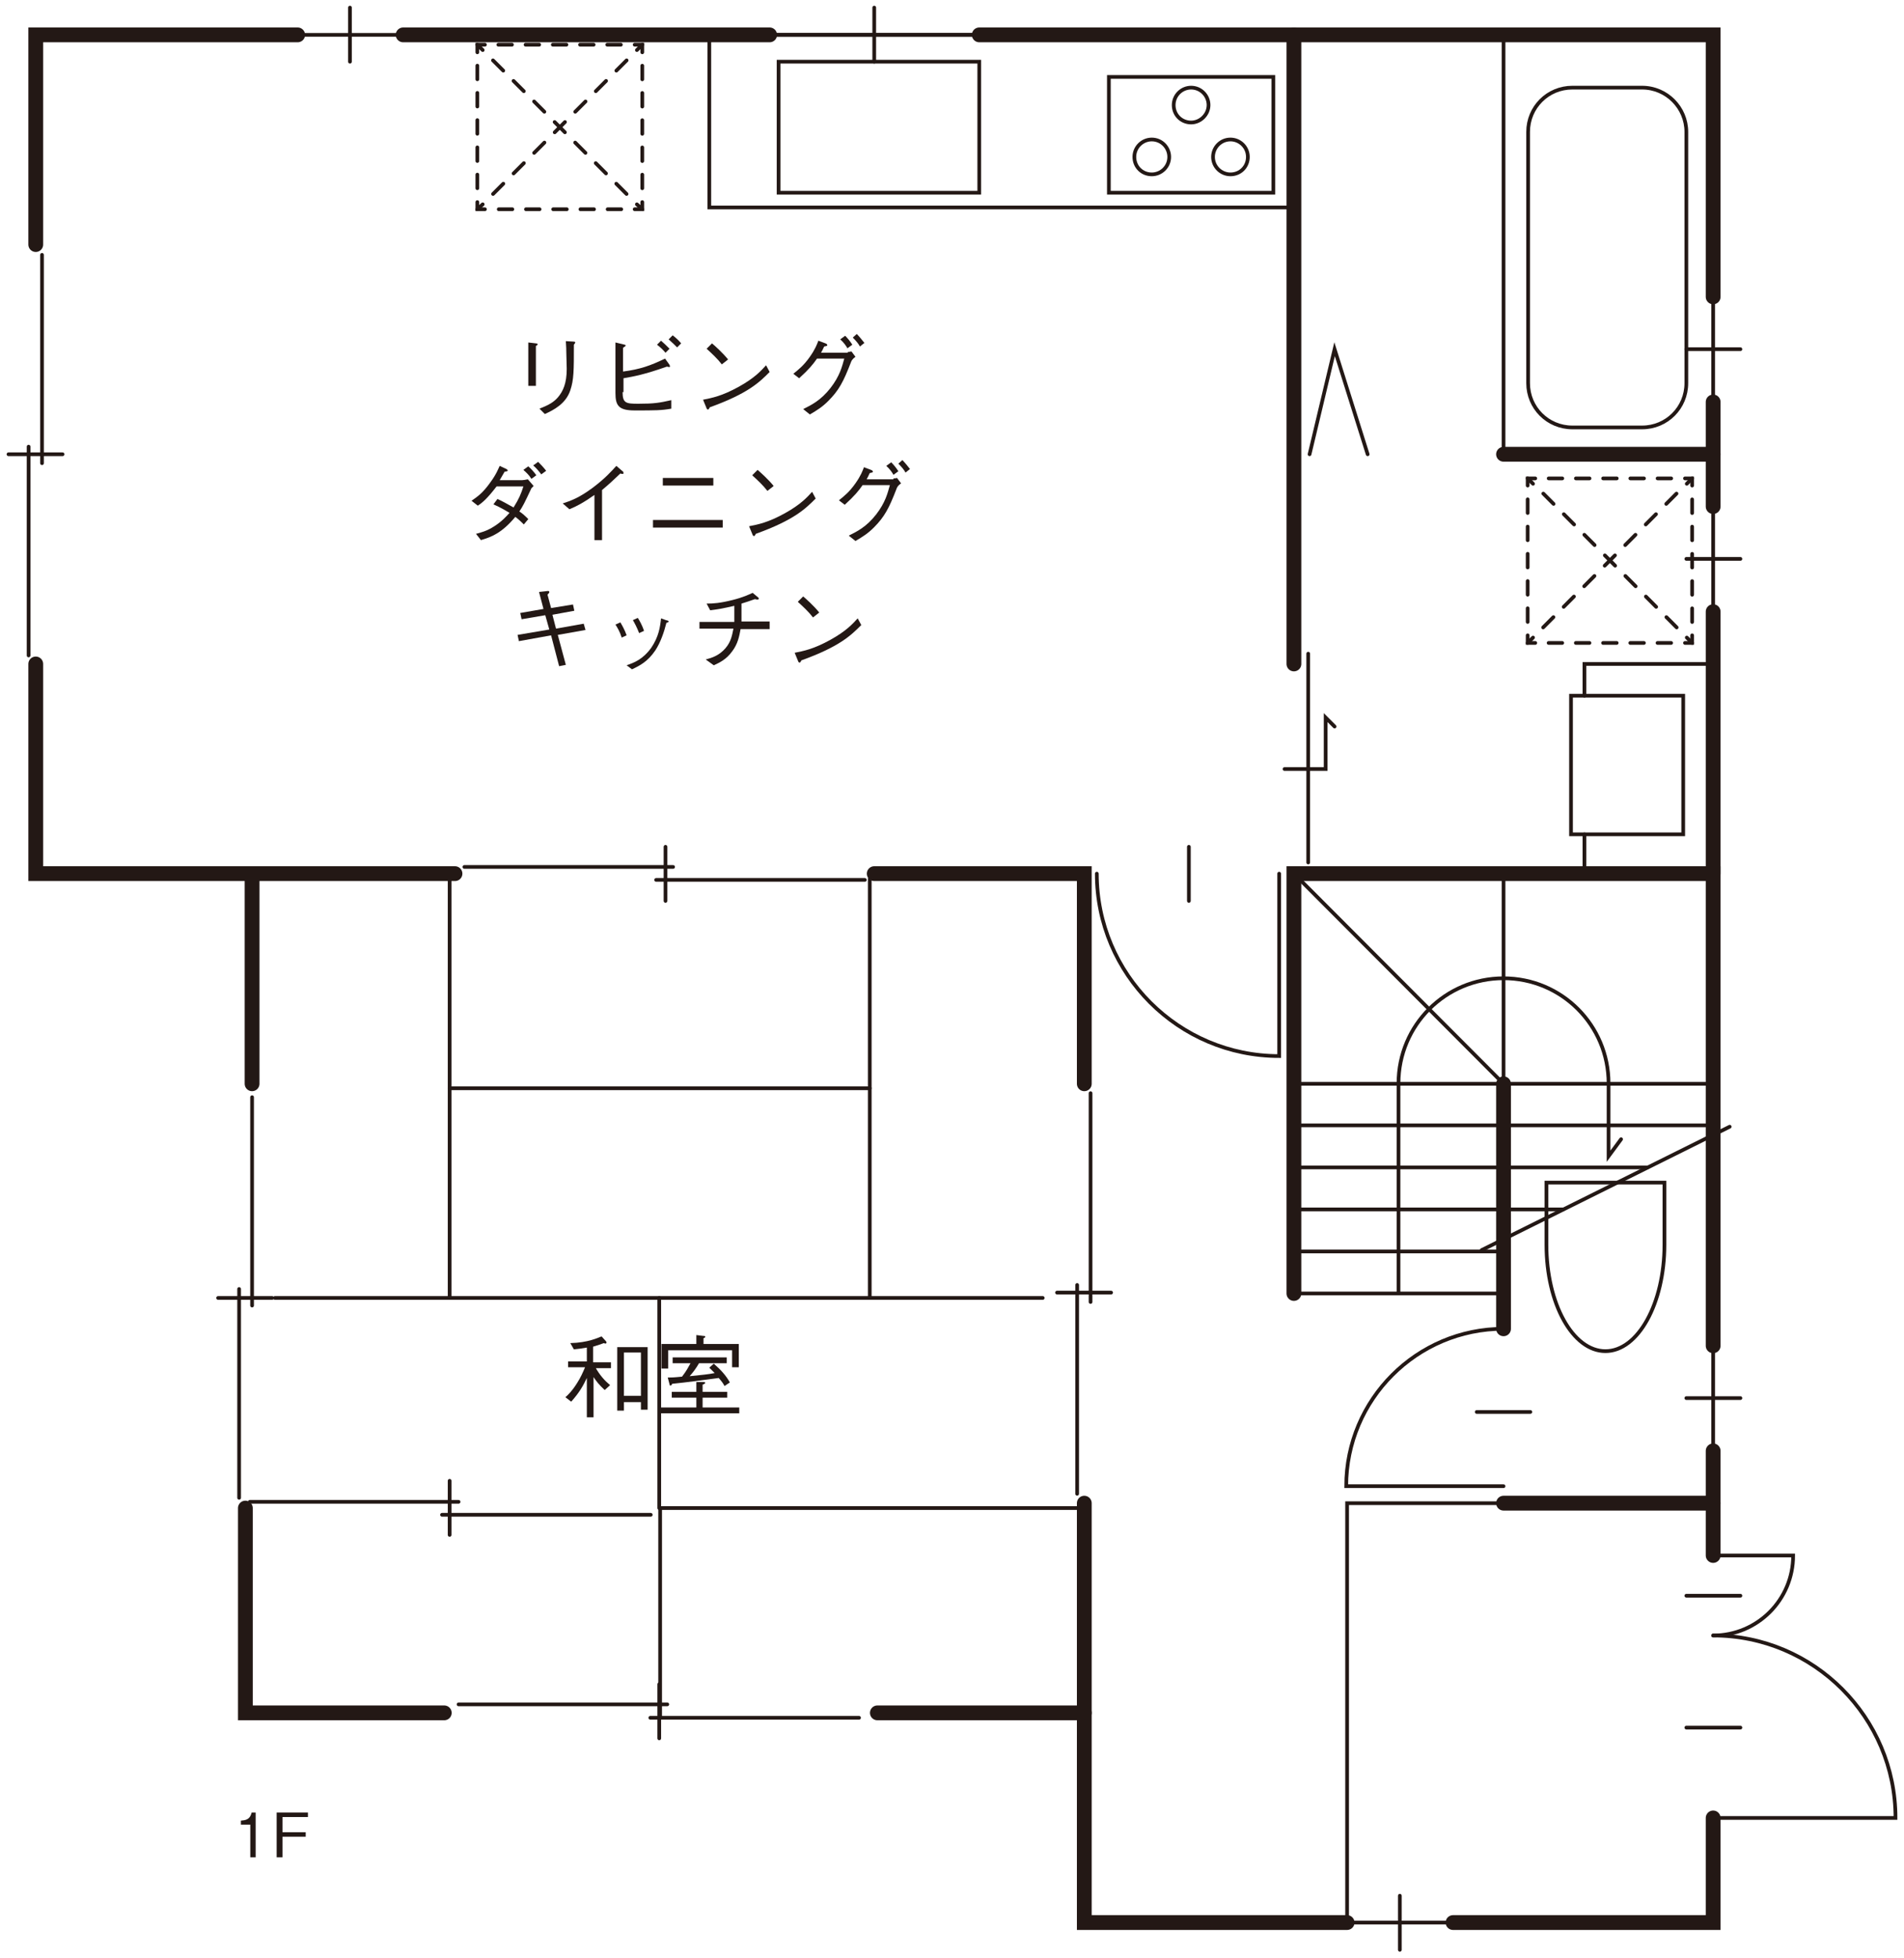 <?xml version="1.0" encoding="utf-8"?>
<!-- Generator: Adobe Illustrator 28.3.0, SVG Export Plug-In . SVG Version: 6.00 Build 0)  -->
<svg version="1.1" id="レイヤー_1" xmlns="http://www.w3.org/2000/svg" xmlns:xlink="http://www.w3.org/1999/xlink" x="0px"
	 y="0px" viewBox="0 0 426 438" style="enable-background:new 0 0 426 438;" xml:space="preserve">
<style type="text/css">
	.st0{fill:none;stroke:#231815;stroke-width:3.31;stroke-linecap:round;stroke-miterlimit:10;}
	.st1{fill:none;stroke:#231815;stroke-width:0.829;stroke-linecap:round;stroke-miterlimit:10;}
	.st2{fill:none;stroke:#231815;stroke-width:0.829;stroke-linecap:round;stroke-miterlimit:10;stroke-dasharray:3.046,3.046;}
	.st3{fill:none;stroke:#231815;stroke-width:0.829;stroke-linecap:round;stroke-miterlimit:10;stroke-dasharray:3.251,3.251;}
	.st4{fill:#231815;}
</style>
<g>
	<polyline class="st0" points="66.6,7.8 8,7.8 8,54.7 	"/>
	<polyline class="st0" points="8,148.5 8,195.4 101.8,195.4 	"/>
	<polyline class="st0" points="54.9,337.3 54.9,383.1 99.4,383.1 	"/>
	<line class="st1" x1="147.7" y1="337.3" x2="147.7" y2="384.2"/>
	<line class="st0" x1="56.4" y1="195.4" x2="56.4" y2="242.4"/>
	<polyline class="st0" points="242.6,336.2 242.6,430 301.4,430 	"/>
	<polyline class="st0" points="325.1,430 383.3,430 383.3,406.6 	"/>
	<line class="st0" x1="90.2" y1="7.8" x2="172.2" y2="7.8"/>
	<polyline class="st0" points="219.1,7.8 383.3,7.8 383.3,66.4 	"/>
	<line class="st0" x1="383.3" y1="89.9" x2="383.3" y2="113.3"/>
	<line class="st0" x1="383.3" y1="324.5" x2="383.3" y2="347.9"/>
	<line class="st0" x1="383.3" y1="136.8" x2="383.3" y2="195.4"/>
	<line class="st0" x1="289.5" y1="7.8" x2="289.5" y2="148.5"/>
	<line class="st0" x1="336.4" y1="101.6" x2="383.3" y2="101.6"/>
	<line class="st0" x1="336.4" y1="242.4" x2="336.4" y2="297.2"/>
	<polyline class="st0" points="289.5,289.3 289.5,195.4 383.3,195.4 383.3,301 	"/>
	<line class="st0" x1="336.4" y1="336.2" x2="383.3" y2="336.2"/>
	<polyline class="st0" points="242.6,242.4 242.6,195.4 195.6,195.4 	"/>
	<line class="st1" x1="9.4" y1="57" x2="9.4" y2="103.6"/>
	<line class="st1" x1="6.4" y1="99.9" x2="6.4" y2="146.6"/>
	<line class="st1" x1="78.3" y1="1.7" x2="78.3" y2="13.8"/>
	<line class="st1" x1="148.9" y1="189.4" x2="148.9" y2="201.5"/>
	<line class="st1" x1="266" y1="189.4" x2="266" y2="201.5"/>
	<line class="st1" x1="14" y1="101.6" x2="1.9" y2="101.6"/>
	<line class="st1" x1="100.6" y1="331.2" x2="100.6" y2="343.3"/>
	<line class="st1" x1="248.6" y1="289.1" x2="236.5" y2="289.1"/>
	<line class="st1" x1="193.5" y1="196.8" x2="146.8" y2="196.8"/>
	<line class="st1" x1="150.6" y1="193.9" x2="103.9" y2="193.9"/>
	<line class="st1" x1="60.9" y1="290.3" x2="48.8" y2="290.3"/>
	<line class="st1" x1="53.5" y1="335" x2="53.5" y2="288.3"/>
	<line class="st1" x1="56.4" y1="292" x2="56.4" y2="245.4"/>
	<line class="st1" x1="244" y1="244.5" x2="244" y2="291.2"/>
	<line class="st1" x1="241" y1="287.4" x2="241" y2="334.1"/>
	<line class="st1" x1="55.9" y1="335.9" x2="102.6" y2="335.9"/>
	<line class="st1" x1="98.9" y1="338.8" x2="145.6" y2="338.8"/>
	<line class="st1" x1="66.6" y1="7.8" x2="90.2" y2="7.8"/>
	<line class="st1" x1="195.6" y1="1.7" x2="195.6" y2="13.8"/>
	<line class="st1" x1="172.2" y1="7.8" x2="219.1" y2="7.8"/>
	<line class="st1" x1="313.2" y1="424" x2="313.2" y2="436.1"/>
	<line class="st1" x1="301.4" y1="430" x2="325.1" y2="430"/>
	<line class="st1" x1="389.4" y1="78.1" x2="377.3" y2="78.1"/>
	<line class="st1" x1="383.3" y1="66.3" x2="383.3" y2="90"/>
	<line class="st1" x1="389.4" y1="125" x2="377.3" y2="125"/>
	<line class="st1" x1="383.3" y1="113.3" x2="383.3" y2="136.9"/>
	<line class="st1" x1="389.4" y1="312.7" x2="377.3" y2="312.7"/>
	<line class="st1" x1="342.4" y1="315.8" x2="330.4" y2="315.8"/>
	<line class="st1" x1="383.3" y1="300.9" x2="383.3" y2="324.6"/>
	<line class="st1" x1="292.7" y1="146.2" x2="292.7" y2="192.9"/>
	<polyline class="st1" points="287.4,172 296.6,172 296.6,160.5 298.6,162.5 	"/>
	<path class="st1" d="M336.4,297.2c-19.4,0-35.2,15.8-35.2,35.2h35.2"/>
	<path class="st1" d="M245.4,195.4c0,22.5,18.3,40.8,40.8,40.8v-40.8"/>
	<line class="st1" x1="377.3" y1="386.4" x2="389.4" y2="386.4"/>
	<line class="st1" x1="377.3" y1="356.9" x2="389.4" y2="356.9"/>
	<path class="st1" d="M383.3,365.8c22.5,0,40.8,18.3,40.8,40.8h-40.8"/>
	<line class="st1" x1="336.4" y1="101.6" x2="336.4" y2="7.8"/>
	<path class="st1" d="M377.3,85.7c0,5.5-4.4,9.9-9.9,9.9h-15.6c-5.5,0-9.9-4.4-9.9-9.9V29.5c0-5.5,4.4-9.9,9.9-9.9h15.6
		c5.5,0,9.9,4.5,9.9,9.9V85.7z"/>
	<polyline class="st1" points="293,101.6 298.6,78.1 306,101.6 	"/>
	<line class="st1" x1="331.5" y1="279.6" x2="387" y2="252"/>
	<line class="st1" x1="289.5" y1="242.4" x2="336.4" y2="242.4"/>
	<line class="st1" x1="289.5" y1="251.7" x2="336.4" y2="251.7"/>
	<line class="st1" x1="289.5" y1="261.1" x2="336.4" y2="261.1"/>
	<line class="st1" x1="289.5" y1="270.5" x2="336.4" y2="270.5"/>
	<line class="st1" x1="289.5" y1="279.9" x2="336.4" y2="279.9"/>
	<line class="st1" x1="289.5" y1="289.3" x2="336.4" y2="289.3"/>
	<line class="st1" x1="336.4" y1="242.4" x2="383.3" y2="242.4"/>
	<line class="st1" x1="336.4" y1="251.7" x2="383.3" y2="251.7"/>
	<line class="st1" x1="336.4" y1="261.1" x2="368.6" y2="261.1"/>
	<line class="st1" x1="336.4" y1="270.5" x2="349.7" y2="270.5"/>
	<path class="st1" d="M346,264.5v13.9c0,13.2,5.9,23.8,13.2,23.8c7.3,0,13.2-10.7,13.2-23.8v-13.9H346z"/>
	<line class="st1" x1="336.4" y1="242.4" x2="336.4" y2="195.4"/>
	<line class="st1" x1="289.5" y1="195.4" x2="336.4" y2="242.4"/>
	<path class="st1" d="M362.7,254.8l-2.8,3.8v-16.3c0-13-10.5-23.5-23.5-23.5s-23.5,10.5-23.5,23.5v46.9v-46.9"/>
	<path class="st1" d="M383.3,365.8c9.9,0,17.9-8,17.9-17.9h-17.9"/>
	<line class="st1" x1="147.7" y1="337.3" x2="241.5" y2="337.3"/>
	<polyline class="st1" points="378.6,142.1 378.6,143.8 377,143.8 	"/>
	<line class="st2" x1="373.9" y1="143.8" x2="345" y2="143.8"/>
	<polyline class="st1" points="343.5,143.8 341.8,143.8 341.8,142.1 	"/>
	<line class="st2" x1="341.8" y1="139.1" x2="341.8" y2="110.2"/>
	<polyline class="st1" points="341.8,108.6 341.8,107 343.5,107 	"/>
	<line class="st2" x1="346.5" y1="107" x2="375.4" y2="107"/>
	<polyline class="st1" points="377,107 378.6,107 378.6,108.6 	"/>
	<line class="st2" x1="378.6" y1="111.7" x2="378.6" y2="140.6"/>
	<line class="st1" x1="378.6" y1="107" x2="377.4" y2="108.2"/>
	<line class="st3" x1="375.1" y1="110.4" x2="344.1" y2="141.5"/>
	<line class="st1" x1="343" y1="142.6" x2="341.8" y2="143.8"/>
	<line class="st1" x1="341.8" y1="107" x2="343" y2="108.2"/>
	<line class="st3" x1="345.3" y1="110.4" x2="376.3" y2="141.5"/>
	<line class="st1" x1="377.4" y1="142.6" x2="378.6" y2="143.8"/>
	<polyline class="st1" points="143.7,45.2 143.7,46.8 142,46.8 	"/>
	<line class="st2" x1="139" y1="46.8" x2="110" y2="46.8"/>
	<polyline class="st1" points="108.5,46.8 106.8,46.8 106.8,45.2 	"/>
	<line class="st2" x1="106.8" y1="42.1" x2="106.8" y2="13.2"/>
	<polyline class="st1" points="106.8,11.7 106.8,10 108.5,10 	"/>
	<line class="st2" x1="111.5" y1="10" x2="140.5" y2="10"/>
	<polyline class="st1" points="142,10 143.7,10 143.7,11.7 	"/>
	<line class="st2" x1="143.7" y1="14.7" x2="143.7" y2="43.7"/>
	<line class="st1" x1="143.7" y1="10" x2="142.5" y2="11.2"/>
	<line class="st3" x1="140.2" y1="13.5" x2="109.2" y2="44.5"/>
	<line class="st1" x1="108" y1="45.7" x2="106.8" y2="46.8"/>
	<line class="st1" x1="106.8" y1="10" x2="108" y2="11.2"/>
	<line class="st3" x1="110.3" y1="13.5" x2="141.3" y2="44.5"/>
	<line class="st1" x1="142.5" y1="45.7" x2="143.7" y2="46.8"/>
	<line class="st1" x1="354.5" y1="186.6" x2="354.5" y2="195.4"/>
	<polyline class="st1" points="383.3,148.5 354.5,148.5 354.5,155.6 	"/>
	<rect x="351.5" y="155.6" class="st1" width="25.1" height="31"/>
	<line class="st1" x1="61.5" y1="290.3" x2="233.3" y2="290.3"/>
	<line class="st1" x1="147.5" y1="290.3" x2="147.5" y2="337.3"/>
	<line class="st1" x1="100.6" y1="290.3" x2="100.6" y2="196.5"/>
	<line class="st1" x1="194.6" y1="290.2" x2="194.6" y2="196.5"/>
	<line class="st1" x1="100.6" y1="243.4" x2="194.6" y2="243.4"/>
	<rect x="158.7" y="7.8" class="st1" width="131.2" height="38.6"/>
	<rect x="248.1" y="17.2" class="st1" width="36.8" height="25.9"/>
	<rect x="174.2" y="13.8" class="st1" width="44.9" height="29.3"/>
	<path class="st1" d="M270.4,23.5c0-2.1-1.7-3.9-3.9-3.9c-2.1,0-3.9,1.7-3.9,3.9s1.7,3.9,3.9,3.9C268.6,27.4,270.4,25.6,270.4,23.5z
		"/>
	<path class="st1" d="M261.6,35.1c0-2.1-1.7-3.9-3.9-3.9c-2.1,0-3.9,1.7-3.9,3.9s1.7,3.9,3.9,3.9C259.8,39,261.6,37.3,261.6,35.1z"
		/>
	<path class="st1" d="M271.4,35.1c0-2.1,1.7-3.9,3.9-3.9c2.1,0,3.9,1.7,3.9,3.9s-1.7,3.9-3.9,3.9C273.2,39,271.4,37.3,271.4,35.1z"
		/>
	<polyline class="st1" points="301.4,430 301.4,336.2 336.4,336.2 	"/>
	<line class="st1" x1="147.5" y1="376.7" x2="147.5" y2="388.8"/>
	<line class="st1" x1="192.2" y1="384.2" x2="145.5" y2="384.2"/>
	<line class="st1" x1="149.3" y1="381.2" x2="102.6" y2="381.2"/>
	<line class="st0" x1="196.3" y1="383.1" x2="242.6" y2="383.1"/>
	<g>
		<path class="st4" d="M133.2,305.8c1,1.8,2.1,3,3.3,4l-1.2,1.1c-1.3-1.2-1.9-2-2.5-2.9v9h-1.5v-8.8c-0.8,1.7-1.7,3.3-3.5,5.3
			l-1.3-1c0.6-0.5,1.6-1.5,2.7-3.3c0.7-1.1,1.2-2.2,1.7-3.4h-3.8v-1.3h4.2v-3.1c-1.2,0.2-1.8,0.3-2.9,0.4l-0.8-1.4
			c4-0.1,6.2-1.2,7-1.5l0.9,1c0.1,0.1,0.2,0.2,0.2,0.4c0,0.1-0.1,0.2-0.2,0.2c-0.1,0-0.2,0-0.4-0.1c-0.8,0.3-1.1,0.4-2.4,0.8v3.5h4
			v1.3h-3.5V305.8z M143.4,315.3v-1.7h-3.8v1.9h-1.5v-14.2h6.8v14L143.4,315.3L143.4,315.3z M143.4,302.5h-3.8v9.7h3.8V302.5z"/>
		<path class="st4" d="M155.8,309.1h1.6c0.4,0,0.4,0.2,0.4,0.2c0,0.1-0.3,0.3-0.6,0.4v1.6h5.5v1.3h-5.5v2.2h8.2v1.3h-17.8v-1.3h8.2
			v-2.2h-5.5v-1.3h5.5L155.8,309.1L155.8,309.1z M155.8,298.6l1.6,0.2c0.2,0,0.4,0,0.4,0.2c0,0.1-0.1,0.2-0.4,0.3v1.3h7.9v5.2h-1.5
			V302h-14.3v4.1H148v-5.5h7.8V298.6z M162.1,310c-0.3-0.6-0.6-1-1.3-1.8c-2.9,0.4-7.3,1-10.4,1.3c-0.1,0.2-0.2,0.4-0.4,0.4
			c-0.1,0-0.2-0.1-0.2-0.3l-0.4-1.5c0.7,0,1.3,0,3.2-0.2c1-1.3,1.4-2.1,1.9-3h-4v-1.3h12.1v1.3h-6.2c-0.7,1.2-1.3,2-2.1,2.9
			c2.9-0.3,4.1-0.4,5.6-0.7c-0.7-0.7-0.9-0.9-1.2-1.2l1-0.9c1.6,1.4,2.7,2.6,3.6,4.2L162.1,310z"/>
	</g>
	<g>
		<path class="st4" d="M119.9,76.8c0.2,0,0.4,0.1,0.4,0.2s0,0.1-0.4,0.4v8.9h-1.7v-9.7L119.9,76.8z M120.7,91.4
			c2.3-0.9,3.2-1.5,4.1-2.5c1.2-1.4,2-3.2,2-6.4c0-0.6-0.1-3.3-0.1-3.9s0-0.7-0.1-2.3l1.7,0.1c0.1,0,0.4,0,0.4,0.2
			c0,0.1,0,0.1-0.3,0.5c0,5.8,0,7.8-0.8,10.2c-1,3-3.7,4.4-5.7,5.3L120.7,91.4z"/>
		<path class="st4" d="M139.3,87.7c0,2.5,0.8,2.6,3.5,2.6c3.6,0,4.7-0.2,7.4-0.8v1.9c-2.2,0.4-3.6,0.4-8.2,0.4
			c-3.6,0-4.3-1.1-4.3-3.9V76.6l1.7,0.4c0.3,0.1,0.6,0.1,0.6,0.3c0,0.1-0.1,0.1-0.6,0.5v5.3c3.8-0.5,6.1-1.3,9.4-2.9l1,1.4
			c0,0.1,0.1,0.2,0.1,0.3c0,0.2-0.1,0.2-0.2,0.2c0,0-0.4-0.1-0.5-0.1c-5.1,1.8-7.4,2.2-9.7,2.6v3.1H139.3z M148.9,78.9
			c-0.4-0.5-1.2-1.3-1.9-1.8l0.9-0.9c0.6,0.5,1.3,1.2,1.9,1.8L148.9,78.9z M151.5,77.7c-0.4-0.4-1.2-1.2-1.9-1.8l0.9-0.9
			c0.7,0.5,1.6,1.4,1.9,1.8L151.5,77.7z"/>
		<path class="st4" d="M172.2,83.2c-2.3,2.3-4.8,4.8-13.4,7.9c0,0-0.2,0.5-0.4,0.5s-0.3-0.2-0.4-0.5l-0.7-1.7c2-0.4,4.2-0.8,8-2.9
			c3.6-2,5-3.6,6.1-4.8L172.2,83.2z M161.5,81.5c-1-1.3-2.2-2.4-3.4-3.5l1.2-1.2c0.6,0.5,2.4,2.1,3.6,3.6L161.5,81.5z"/>
		<path class="st4" d="M189.7,78.7c0.3,0,0.4,0,0.8-0.1l0.9,1.2c-0.7,0.5-0.9,0.9-1,1.2c-1.7,4.4-2.7,6.3-5.1,8.7
			c-1.3,1.3-2.4,2-4.1,3l-1.5-1.2c1.8-0.9,3.9-1.9,6.1-4.7c2.1-2.7,2.6-4.8,3.1-6.6h-6.1c-0.9,1.3-1.8,2.4-4,4.4l-1.3-1
			c1.1-0.9,2.3-1.8,3.7-3.8c1.2-1.7,1.6-2.8,1.9-3.6l1.6,0.6c0.3,0.1,0.4,0.3,0.4,0.4c0,0.2-0.3,0.2-0.7,0.3c-0.3,0.7-0.5,1-0.7,1.4
			h6V78.7z M189.1,75.1c0.5,0.5,1.1,1.2,1.6,2l-1.1,0.8c-0.2-0.4-0.8-1.3-1.6-2L189.1,75.1z M191.7,74.7c0.6,0.6,1.3,1.5,1.7,2
			l-1,0.8c-0.3-0.6-0.9-1.3-1.6-2L191.7,74.7z"/>
	</g>
	<g>
		<path class="st4" d="M119.4,108.7c-0.3,0.3-0.3,0.3-0.5,0.5c-1.6,3.4-1.9,4-2.7,5.2c0.5,0.3,1.1,0.8,2,1.7l-1,1.2
			c-1-1-1.5-1.4-1.9-1.7c-3,3.6-5.3,4.5-7.7,5.2l-1.1-1.4c1.1-0.3,2.4-0.6,4.1-1.7s2.6-2.1,3.4-3c-0.7-0.4-1.8-1.1-3.6-1.9l0.9-1.2
			c1.1,0.5,1.8,0.9,3.6,1.9c1.2-1.9,1.7-3.1,2.2-4.7h-6c-2,2.6-3.1,3.6-4.2,4.3l-1.4-1.1c1.3-0.9,2.5-1.7,4.2-4.1
			c1.4-1.9,1.8-3.1,2.1-3.7l1.5,0.7c0.1,0.1,0.3,0.2,0.3,0.3c0,0.2-0.1,0.2-0.7,0.3c-0.3,0.5-0.7,1.2-1.1,1.9h5
			c0.3,0,0.8-0.1,1.3-0.2L119.4,108.7z M118.9,107.1c-0.5-0.8-1.1-1.4-1.8-2l1.1-0.8c0.7,0.6,1.3,1.3,1.8,2L118.9,107.1z
			 M121.1,106.1c-0.5-0.7-1.2-1.5-1.8-2l1.1-0.8c0.5,0.5,1.2,1.2,1.8,2L121.1,106.1z"/>
		<path class="st4" d="M133,120.6v-9.9c-2.4,1.7-3.9,2.5-5.6,3.2l-1.5-1.3c1.8-0.6,3.6-1.2,6.7-3.5c2.8-2.1,4.2-3.7,5.3-4.9l1.4,1.2
			c0.1,0,0.2,0.2,0.2,0.4c0,0.1,0,0.2-0.2,0.2c-0.1,0-0.2,0-0.5-0.1c-1.7,1.6-2.3,2.2-4.1,3.7v11.2H133V120.6z"/>
		<path class="st4" d="M146.1,116.3h15.6v1.7h-15.6V116.3z M148.3,108.6v-1.7h11.3v1.7H148.3z"/>
		<path class="st4" d="M182.5,111.5c-2.3,2.3-4.8,4.8-13.4,7.9c0,0-0.2,0.5-0.4,0.5s-0.3-0.2-0.4-0.5l-0.7-1.7c2-0.4,4.2-0.8,8-2.9
			c3.6-2,5-3.6,6.1-4.8L182.5,111.5z M171.7,109.8c-1-1.3-2.2-2.4-3.4-3.5l1.2-1.2c0.6,0.5,2.4,2.1,3.6,3.6L171.7,109.8z"/>
		<path class="st4" d="M199.9,107c0.3,0,0.4,0,0.8-0.1l0.9,1.2c-0.7,0.5-0.9,0.9-1,1.2c-1.7,4.4-2.7,6.3-5.1,8.7
			c-1.3,1.3-2.4,2-4.1,3l-1.5-1.2c1.8-0.9,3.9-1.9,6.1-4.7c2.1-2.7,2.6-4.8,3.1-6.6H193c-0.9,1.3-1.8,2.4-4,4.4l-1.3-1
			c1.1-0.9,2.3-1.8,3.7-3.8c1.2-1.7,1.6-2.8,1.9-3.6l1.6,0.6c0.3,0.1,0.4,0.3,0.4,0.4c0,0.2-0.3,0.2-0.7,0.3c-0.3,0.7-0.5,1-0.7,1.4
			h6V107z M199.4,103.4c0.5,0.5,1.1,1.2,1.6,2l-1.1,0.8c-0.2-0.4-0.8-1.3-1.6-2L199.4,103.4z M201.9,102.9c0.6,0.6,1.3,1.5,1.7,2
			l-1,0.8c-0.3-0.6-0.9-1.3-1.6-2L201.9,102.9z"/>
	</g>
	<g>
		<path class="st4" d="M128.2,135.2l0.3,1.4l-4.9,0.9l0.8,3.1l6.2-1.1l0.4,1.4l-6.2,1.1l1.8,6.7l-1.5,0.3l-1.8-6.9l-7.2,1.3
			l-0.3-1.4l7.1-1.2l-0.9-3.2l-5.3,0.9l-0.3-1.4l5.2-0.9l-1-3.8l1.8-0.2c0.1,0,0.5-0.1,0.5,0.2c0,0.1,0,0.2-0.4,0.6l0.8,3
			L128.2,135.2z"/>
		<path class="st4" d="M138.8,139.2c0.3,0.5,1,1.7,1.4,2.9l-1.1,0.5c-0.4-1.3-1-2.3-1.4-2.9L138.8,139.2z M140.2,148.8
			c1.7-0.6,3.6-1.3,5.5-3.9c1.7-2.5,2-4.7,2.2-6.6l1.1,0.4c0.5,0.1,0.6,0.2,0.6,0.3s-0.1,0.2-0.5,0.3c-0.5,2-1.3,4.4-2.5,6.2
			c-1.7,2.5-3.5,3.4-5.2,4.2L140.2,148.8z M142.7,138.2c0.4,0.6,1,1.7,1.4,2.9l-1.1,0.5c-0.5-1.3-1.1-2.4-1.4-2.9L142.7,138.2z"/>
		<path class="st4" d="M172.2,139.2v1.5h-6.5c-0.3,1.6-0.6,3.3-1.9,5c-1.3,1.8-2.8,2.5-4.1,3.1l-1.8-1.3c1.5-0.4,3-0.9,4.4-2.5
			c1.3-1.5,1.5-3,1.8-4.4h-7.6v-1.5h7.8c0-0.5,0-0.9,0-1.7s0-1.3,0-1.9c-2.6,0.6-3.8,0.8-5.4,1l-0.8-1.5c1.5,0,3-0.1,5.8-0.8
			c2.4-0.6,3.6-1.2,4.5-1.6l1.2,1c0,0,0.2,0.2,0.2,0.3s-0.2,0.2-0.3,0.2s-0.2,0-0.6-0.1c-1.4,0.5-1.7,0.6-3,1c0,0.6,0,1.2,0,2.1
			s0,1.4,0,1.9h6.3V139.2z"/>
		<path class="st4" d="M192.7,139.8c-2.3,2.3-4.8,4.8-13.4,7.9c0,0-0.2,0.5-0.4,0.5s-0.3-0.2-0.4-0.5l-0.7-1.7c2-0.4,4.2-0.8,8-2.9
			c3.6-2,5-3.6,6.1-4.8L192.7,139.8z M181.9,138.1c-1-1.3-2.2-2.4-3.4-3.5l1.2-1.2c0.6,0.5,2.4,2.1,3.6,3.6L181.9,138.1z"/>
	</g>
</g>
<g>
	<path class="st4" d="M56,415.4v-7.3h-2.1v-0.9c0.9-0.1,2-0.1,2.4-1.8h0.9v10L56,415.4L56,415.4z"/>
	<path class="st4" d="M63.2,406.4v3.4h5.2v1h-5.2v4.6h-1.3v-10h7v1H63.2z"/>
</g>
</svg>
